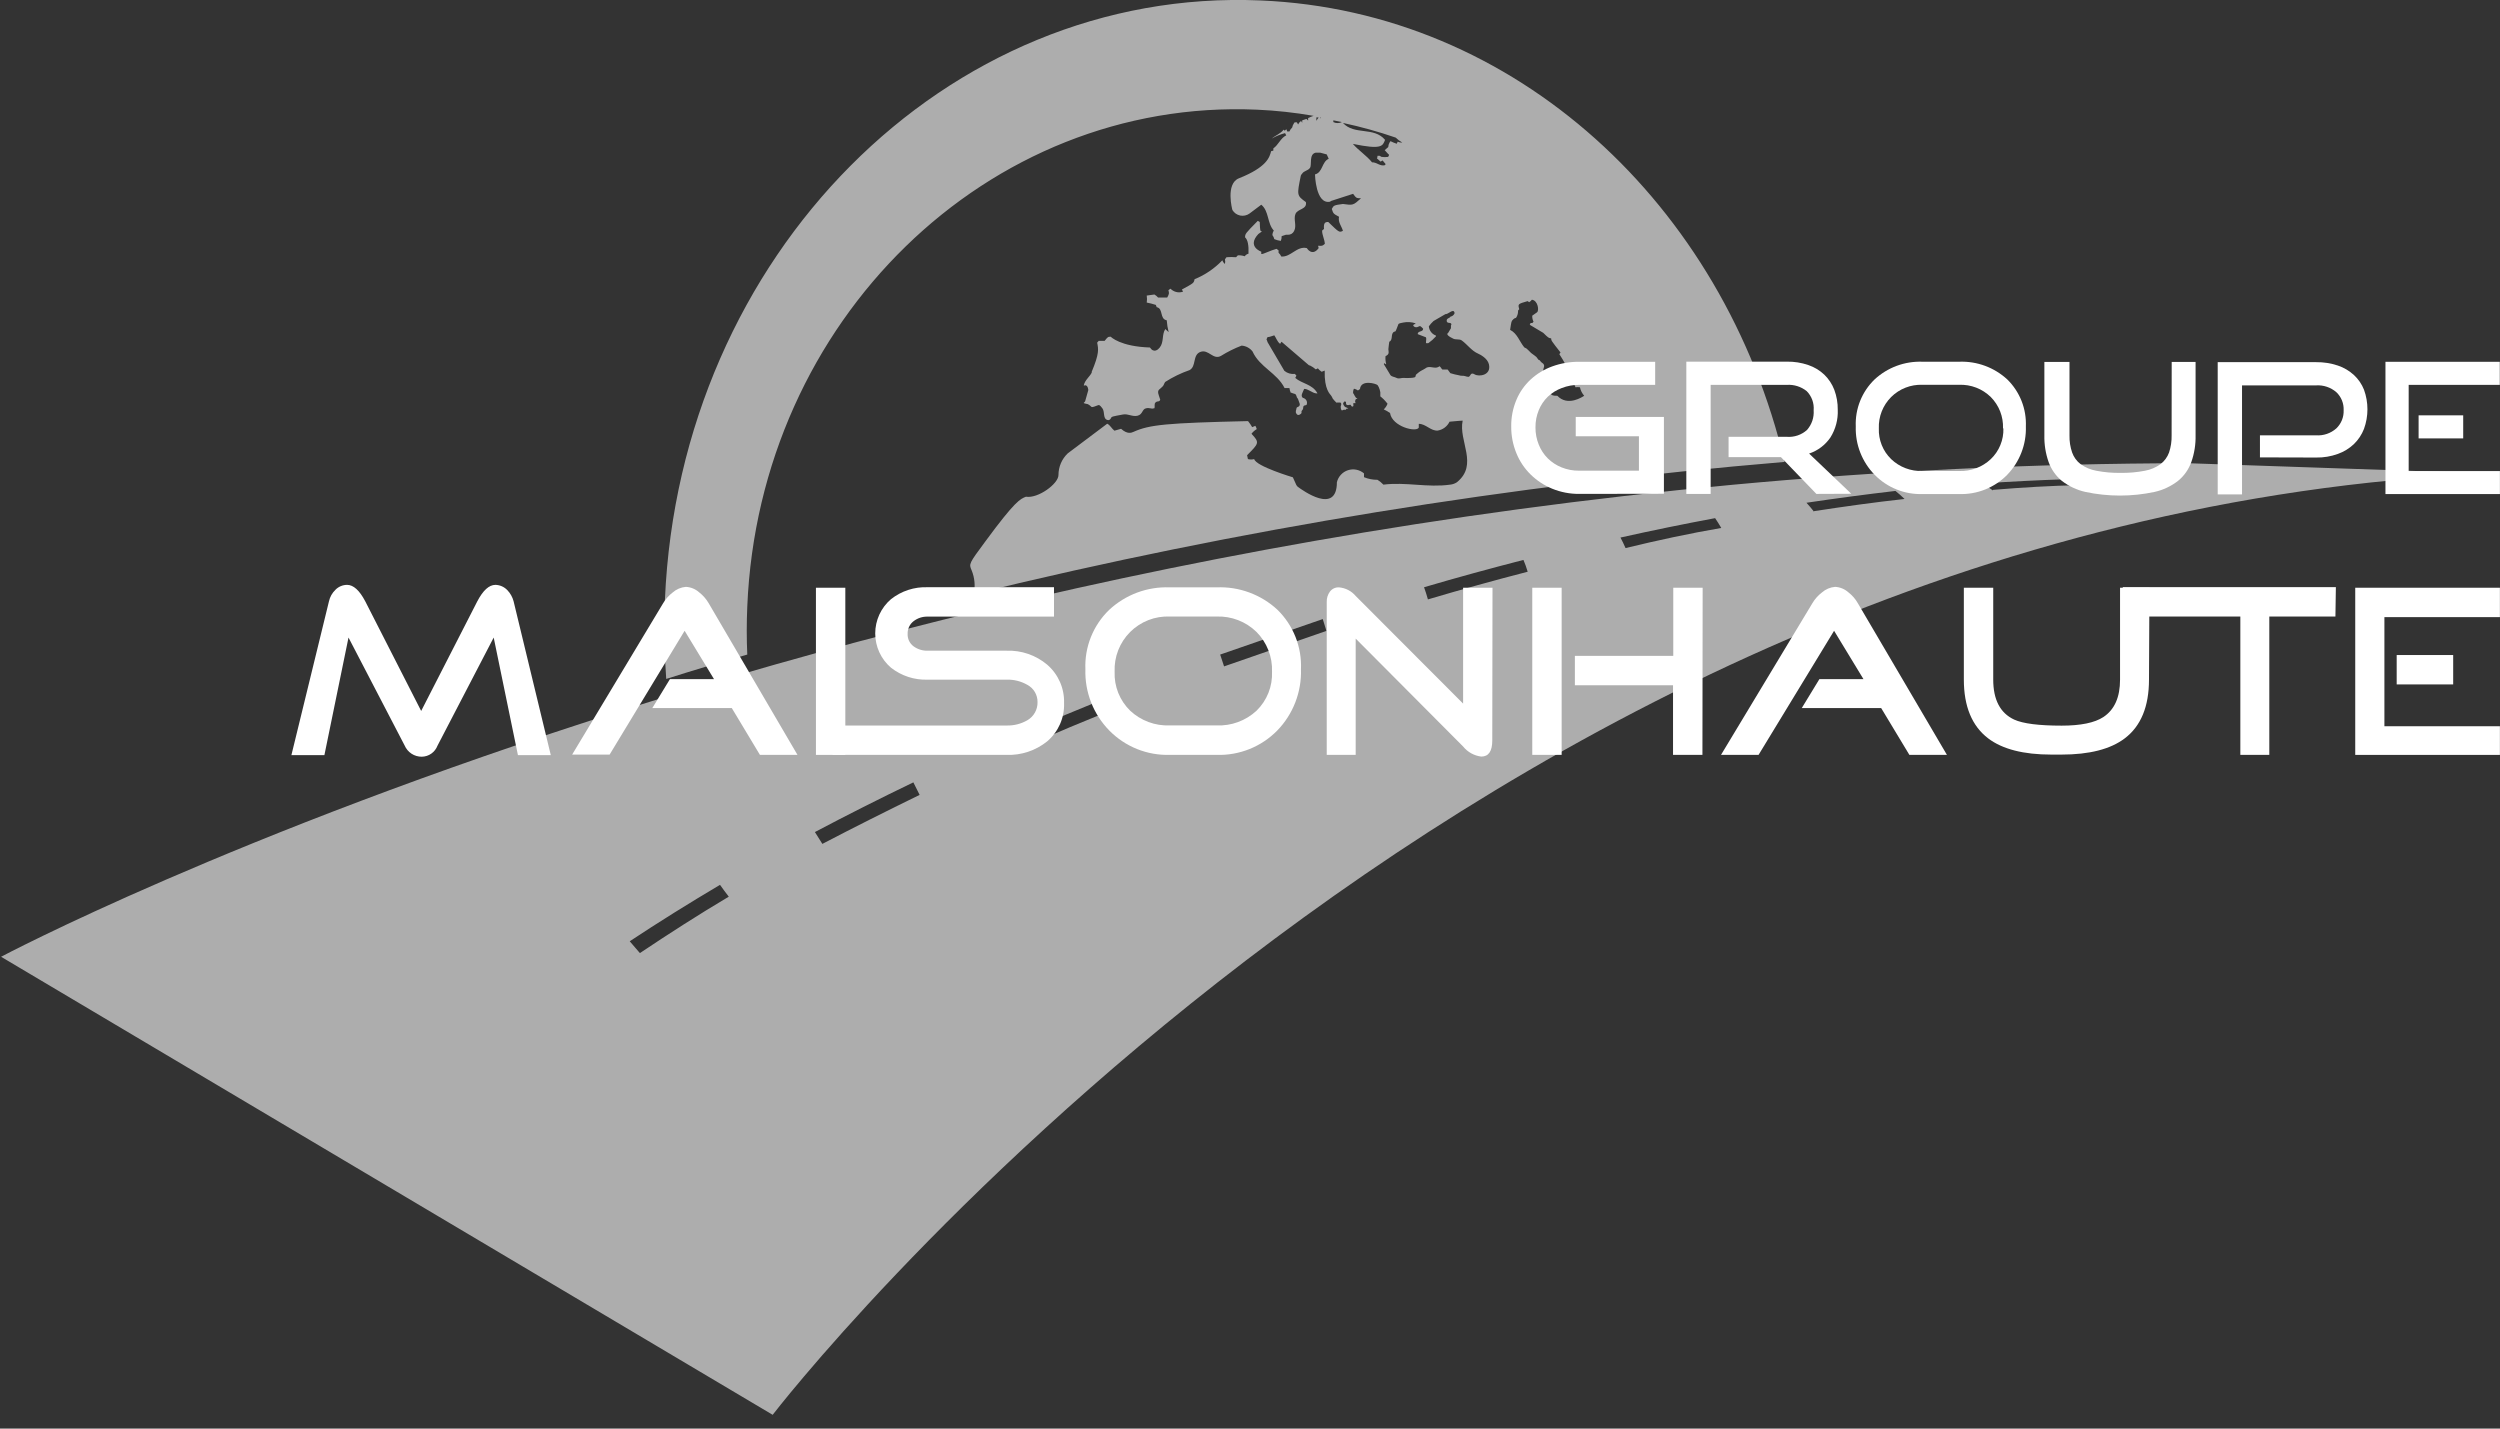 <svg xmlns="http://www.w3.org/2000/svg" width="147" height="84" viewBox="0 0 147 84" fill="none"><rect x="0" y="0" width="147" height="84" fill="#333333" stroke="none"/><g clip-path="url(#clip0_1948_4509)"><path d="M128.679 27.238C54.575 27.308 0.063 56.258 0.063 56.258L45.433 83.191C45.433 83.191 85.967 30.411 146.407 27.844L128.679 27.238ZM37.626 56.042L37.028 55.347C38.719 54.227 40.507 53.113 42.337 52.028C42.538 52.313 42.643 52.452 42.852 52.724C41.05 53.795 39.289 54.929 37.626 56.042ZM48.355 49.621L47.916 48.925C49.781 47.937 51.729 46.956 53.705 46.003L54.074 46.74C52.147 47.68 50.192 48.661 48.355 49.621ZM59.953 44.055L59.654 43.31C61.63 42.448 63.661 41.599 65.686 40.799C65.783 41.091 65.839 41.237 65.943 41.536C63.933 42.315 61.922 43.157 59.953 44.055ZM71.975 39.184L71.746 38.489C73.743 37.793 75.774 37.097 77.778 36.401C77.868 36.687 77.91 36.833 77.994 37.097C75.99 37.793 73.965 38.489 71.975 39.184ZM83.956 35.226C83.873 34.94 83.831 34.801 83.734 34.53C85.668 33.959 87.637 33.424 89.578 32.923C89.682 33.18 89.738 33.312 89.828 33.618C87.88 34.12 85.904 34.669 83.956 35.247V35.226ZM95.582 32.227C95.471 31.97 95.408 31.851 95.283 31.608C97.148 31.19 99.019 30.808 100.849 30.467C101.002 30.696 101.072 30.808 101.211 31.044C99.353 31.364 97.468 31.768 95.582 32.227ZM106.665 30.091C106.498 29.875 106.408 29.771 106.22 29.562C107.96 29.303 109.704 29.071 111.452 28.867C111.639 29.015 111.817 29.173 111.988 29.34C110.207 29.535 108.433 29.785 106.665 30.056V30.091ZM117.185 28.839C116.978 28.688 116.762 28.551 116.538 28.428C118.185 28.317 119.838 28.233 121.499 28.178C121.763 28.278 122.021 28.395 122.271 28.526C120.566 28.56 118.876 28.665 117.185 28.804V28.839ZM127.273 28.4C126.98 28.29 126.68 28.197 126.376 28.122H126.939C127.322 28.22 127.503 28.268 127.851 28.387L127.273 28.4Z" fill="white" fill-opacity="0.6"></path><path d="M43.94 38.488C43.898 37.556 43.898 36.617 43.94 35.67C44.636 18.847 58.092 5.753 73.913 6.449C75.028 6.498 76.139 6.619 77.239 6.811C77.129 6.847 77.022 6.891 76.918 6.943C76.915 6.992 76.915 7.04 76.918 7.089L76.821 6.992L76.571 7.075C76.571 7.117 76.571 7.179 76.571 7.221L76.501 7.11C76.427 7.164 76.367 7.236 76.327 7.319L76.258 7.193H76.125L76.084 7.249C76.033 7.325 75.997 7.41 75.979 7.5C75.909 7.562 75.854 7.641 75.819 7.729H75.687L75.638 7.597L75.541 7.687L75.478 7.625C75.29 7.868 75.005 7.952 74.783 8.147C75.027 8.006 75.289 7.898 75.562 7.827L75.631 7.959C75.297 8.119 75.172 8.522 74.873 8.724C74.877 8.768 74.877 8.812 74.873 8.856L74.741 8.891C74.65 9.246 74.497 9.83 72.848 10.484C72.048 10.804 72.459 12.335 72.466 12.349C72.515 12.431 72.581 12.503 72.659 12.559C72.738 12.614 72.827 12.653 72.921 12.673C73.015 12.693 73.112 12.692 73.206 12.672C73.3 12.653 73.389 12.614 73.468 12.558L74.163 12.036C74.629 12.418 74.504 13.135 74.901 13.559C74.849 13.638 74.82 13.73 74.817 13.824C74.872 13.893 74.91 13.974 74.929 14.06C75.051 14.112 75.18 14.147 75.311 14.165C75.348 14.077 75.365 13.982 75.36 13.886L75.611 13.803H75.736C75.809 13.805 75.882 13.786 75.945 13.748C76.008 13.709 76.058 13.654 76.091 13.587C76.264 13.267 76.042 12.892 76.174 12.579C76.306 12.265 76.87 12.321 76.786 11.883C76.251 11.493 76.251 11.493 76.487 10.331C76.503 10.287 76.529 10.246 76.564 10.213C76.675 10.032 76.912 10.046 77.03 9.865C77.148 9.684 76.953 9.058 77.371 8.975C77.415 8.971 77.459 8.971 77.503 8.975H77.621L78.011 9.079L78.129 9.336C77.719 9.51 77.781 10.143 77.322 10.255C77.322 10.255 77.357 12.022 78.199 11.862L78.275 11.813L79.562 11.396C79.75 11.653 79.75 11.653 80.028 11.66C79.562 12.078 79.562 12.078 78.964 11.994C78.449 12.064 78.421 12.071 78.31 12.286C78.4 12.565 78.4 12.565 78.734 12.745C78.665 13.072 78.888 13.295 78.964 13.573C78.748 13.678 78.748 13.678 78.101 13.052C77.906 13.052 77.823 13.114 77.851 13.462L77.74 13.559C77.74 13.831 77.886 14.067 77.9 14.339C77.753 14.464 77.753 14.464 77.503 14.45C77.518 14.495 77.529 14.542 77.538 14.589C77.148 15.111 76.842 14.589 76.842 14.589C76.251 14.45 75.903 15.132 75.339 15.083C75.301 14.999 75.247 14.923 75.179 14.861C75.179 14.819 75.179 14.763 75.179 14.721L75.061 14.631L74.803 14.714C74.247 14.937 74.247 14.937 74.163 14.937C74.167 14.891 74.167 14.844 74.163 14.798C74.163 14.798 73.301 14.506 73.989 13.761C74.061 13.704 74.135 13.651 74.212 13.601C74.094 13.601 74.094 13.601 74.073 13.052L73.955 12.989C73.217 13.74 73.217 13.74 73.21 13.956C73.363 14.088 73.433 14.415 73.412 14.916C73.322 14.938 73.243 14.993 73.189 15.069C73.06 15.025 72.923 15.006 72.786 15.014C72.786 15.014 72.716 15.09 72.681 15.125C72.494 15.109 72.305 15.109 72.118 15.125L72.027 15.25C72.048 15.339 72.048 15.432 72.027 15.521C71.957 15.466 71.904 15.391 71.874 15.306C71.414 15.788 70.857 16.167 70.239 16.419C70.198 16.642 70.198 16.642 69.495 17.024L69.564 17.149C69.458 17.187 69.345 17.199 69.233 17.183C69.122 17.167 69.016 17.125 68.924 17.059L68.82 16.976L68.702 17.066C68.75 17.24 68.757 17.268 68.632 17.497C68.458 17.497 68.277 17.497 68.096 17.497C68.035 17.426 67.962 17.365 67.881 17.317C67.839 17.317 67.839 17.317 67.428 17.379C67.449 17.515 67.449 17.654 67.428 17.79C67.61 17.825 67.789 17.871 67.964 17.929C67.985 17.971 68.001 18.015 68.013 18.061C68.416 18.137 68.173 18.757 68.604 18.833C68.621 19.068 68.659 19.301 68.716 19.529C68.654 19.465 68.589 19.405 68.521 19.348C68.305 19.668 68.451 20.113 68.194 20.433C68.103 20.552 67.853 20.788 67.616 20.433C65.877 20.378 65.314 19.807 65.314 19.8C65.147 19.8 65.147 19.8 64.952 20.044H64.604L64.513 20.148C64.59 20.531 64.645 20.781 64.193 21.86V21.915C64.054 22.173 63.797 22.347 63.727 22.653C63.727 22.653 63.727 22.695 63.804 22.653C63.978 22.653 63.992 22.931 63.992 22.938L63.811 23.578C63.811 23.62 63.755 23.641 63.727 23.683C63.699 23.724 63.887 23.738 63.971 23.766C64.047 23.809 64.118 23.863 64.179 23.926C64.235 23.961 64.416 23.884 64.52 23.843C64.625 23.801 64.653 23.787 64.82 24.01C64.987 24.232 64.82 24.664 65.167 24.705C65.258 24.705 65.314 24.615 65.341 24.559C65.369 24.504 65.341 24.497 66.037 24.371C66.329 24.316 66.601 24.524 66.9 24.441C67.199 24.358 67.15 24.065 67.38 24.01C67.609 23.954 67.693 24.065 67.839 24.01H67.874C67.93 23.898 67.839 23.752 67.957 23.655C68.076 23.557 68.166 23.655 68.222 23.502C68.082 23.084 68.082 23.084 68.11 22.98C68.138 22.875 68.375 22.778 68.437 22.604C68.456 22.552 68.482 22.503 68.514 22.458C68.962 22.17 69.443 21.936 69.947 21.762C70.358 21.54 70.107 20.865 70.587 20.691C71.067 20.517 71.332 21.185 71.791 20.927C72.176 20.687 72.584 20.484 73.008 20.322C73.133 20.331 73.254 20.366 73.364 20.425C73.475 20.484 73.571 20.565 73.648 20.663C74.066 21.595 75.089 21.922 75.534 22.82H75.819C75.831 22.914 75.857 23.005 75.896 23.091H75.931C75.989 23.118 76.049 23.139 76.112 23.154C76.144 23.16 76.174 23.177 76.195 23.203C76.223 23.255 76.244 23.311 76.258 23.369C76.258 23.369 76.299 23.418 76.32 23.453L76.418 23.724C76.432 23.759 76.433 23.797 76.42 23.832C76.407 23.867 76.381 23.896 76.348 23.912C76.23 23.954 76.23 23.996 76.23 24.037C76.23 24.079 76.146 24.218 76.23 24.323C76.238 24.34 76.249 24.356 76.264 24.369C76.278 24.381 76.296 24.391 76.314 24.396C76.333 24.401 76.352 24.402 76.371 24.399C76.39 24.396 76.409 24.389 76.424 24.378C76.465 24.356 76.501 24.325 76.529 24.288C76.526 24.251 76.526 24.214 76.529 24.177L76.605 24.072C76.647 24.003 76.605 23.905 76.675 23.857C76.745 23.808 76.828 23.857 76.842 23.759C76.86 23.689 76.852 23.615 76.819 23.55C76.785 23.486 76.729 23.436 76.661 23.411C76.599 23.411 76.487 23.314 76.571 23.126L76.682 22.869C76.807 22.869 76.807 22.869 77.197 23.07C77.28 23.114 77.374 23.136 77.468 23.133C77.176 22.583 76.564 22.576 76.16 22.221L76.23 22.089L76.139 21.985C76.029 21.999 75.917 21.99 75.811 21.959C75.704 21.928 75.605 21.875 75.52 21.804L74.525 20.107C74.525 20.058 74.483 19.995 74.469 19.953L74.532 19.821C74.664 19.821 74.79 19.752 74.929 19.717C75.047 19.884 75.103 20.093 75.27 20.218C75.27 20.218 75.325 20.127 75.353 20.093L76.974 21.484H77.016C77.144 21.547 77.263 21.627 77.371 21.721L77.489 21.658C77.553 21.736 77.628 21.804 77.712 21.86L77.893 21.79C77.858 22.917 78.22 23.182 78.268 23.258C78.308 23.314 78.341 23.375 78.366 23.439C78.431 23.52 78.5 23.596 78.574 23.669C78.583 23.674 78.593 23.676 78.602 23.676C78.612 23.676 78.622 23.674 78.63 23.669C78.686 23.669 78.741 23.669 78.797 23.669C78.812 23.669 78.828 23.674 78.839 23.684C78.851 23.695 78.858 23.709 78.86 23.724C78.867 23.756 78.867 23.79 78.86 23.822C78.797 23.926 78.86 24.121 78.901 24.135C78.943 24.135 78.971 24.093 79.02 24.093C79.068 24.093 79.082 24.093 79.124 24.093C79.166 24.093 79.124 24.044 79.18 24.03C79.235 24.017 79.242 24.03 79.27 24.03C79.298 24.03 79.228 23.975 79.131 23.947C79.034 23.919 78.971 23.745 78.971 23.745C78.971 23.745 79.027 23.516 79.145 23.641C79.145 23.641 79.145 23.641 79.145 23.703C79.145 23.766 79.18 23.808 79.207 23.815C79.244 23.821 79.282 23.821 79.319 23.815C79.354 23.815 79.382 23.773 79.423 23.815C79.465 23.857 79.465 23.919 79.534 23.905C79.604 23.891 79.576 23.829 79.576 23.794C79.576 23.759 79.576 23.703 79.576 23.703C79.576 23.703 79.653 23.703 79.695 23.703C79.736 23.703 79.695 23.703 79.695 23.662C79.695 23.62 79.66 23.599 79.695 23.537C79.729 23.474 79.695 23.467 79.764 23.46C79.834 23.453 79.764 23.46 79.806 23.46C79.848 23.46 79.75 23.411 79.722 23.377C79.675 23.308 79.633 23.236 79.597 23.161C79.597 23.161 79.597 23.161 79.562 23.119C79.555 23.028 79.572 22.937 79.611 22.855C79.697 22.872 79.777 22.908 79.848 22.959L79.966 22.875C80.022 22.305 80.905 22.549 81.003 22.646C81.03 22.683 81.053 22.723 81.072 22.764C81.115 22.86 81.145 22.96 81.163 23.063C81.163 23.126 81.163 23.216 81.163 23.286C81.163 23.356 81.225 23.286 81.587 23.738C81.54 23.866 81.464 23.98 81.364 24.072C81.492 24.132 81.616 24.202 81.733 24.281C81.858 25.095 83.292 25.436 83.424 25.144C83.424 25.081 83.424 24.984 83.424 24.921C83.841 24.921 84.12 25.345 84.537 25.318C84.686 25.293 84.828 25.233 84.949 25.142C85.07 25.051 85.167 24.932 85.233 24.796C85.685 24.747 86.005 24.733 86.005 24.733C85.748 25.93 86.951 27.321 85.664 28.358C85.545 28.436 85.409 28.484 85.267 28.497C83.96 28.685 82.651 28.33 81.344 28.497C81.241 28.387 81.124 28.291 80.996 28.212C80.724 28.215 80.454 28.163 80.203 28.059C80.206 27.985 80.206 27.91 80.203 27.836C80.075 27.727 79.921 27.652 79.755 27.619C79.59 27.586 79.419 27.597 79.259 27.649C79.099 27.701 78.955 27.794 78.841 27.919C78.728 28.043 78.647 28.194 78.609 28.358C78.609 30.306 76.564 28.81 76.327 28.636C76.237 28.567 76.237 28.567 76.021 28.066C76.021 28.066 73.85 27.419 73.746 26.994C73.625 27.027 73.498 27.027 73.377 26.994L73.329 26.765C74.024 26.069 74.08 26.027 73.586 25.506C73.671 25.397 73.774 25.305 73.892 25.234C73.892 25.178 73.843 25.102 73.816 25.039L73.628 25.116C73.557 24.991 73.475 24.872 73.384 24.761C68.59 24.872 67.588 24.97 66.649 25.394C66.538 25.443 66.294 25.554 65.919 25.213L65.529 25.325C65.369 25.206 65.286 25.005 65.105 24.914L62.781 26.66C62.609 26.825 62.472 27.022 62.379 27.241C62.285 27.46 62.238 27.696 62.238 27.934C62.238 28.442 61.042 29.325 60.325 29.207C59.991 29.339 59.699 29.443 57.938 31.837C56.965 33.152 56.965 33.152 57.132 33.534C57.313 33.975 57.356 34.46 57.257 34.926C72.924 31.102 88.865 28.505 104.936 27.161C101.353 12.05 89.122 0.653 74.122 0.027C55.657 -0.773 39.974 15 39.098 35.246C39.032 36.805 39.058 38.366 39.174 39.921C40.719 39.43 42.307 38.952 43.94 38.488ZM88.969 18.785C89.015 18.734 89.076 18.7 89.143 18.687C89.214 18.582 89.255 18.459 89.261 18.332V18.263C89.282 18.233 89.305 18.205 89.331 18.179C89.247 17.873 89.247 17.873 89.825 17.706L89.915 17.769C89.978 17.731 90.032 17.682 90.075 17.623C90.437 17.671 90.513 18.27 90.374 18.367L90.096 18.562C90.09 18.685 90.116 18.807 90.172 18.917L90.103 18.993H89.999L89.95 19.098L90.743 19.571C91.049 19.87 91.049 19.87 91.209 19.898C91.209 20.023 91.209 20.023 91.759 20.726C91.733 20.756 91.71 20.789 91.689 20.823C91.689 20.823 92.093 21.442 92.037 21.456L92.128 21.575L92.016 21.644C92.252 22.004 92.461 22.381 92.642 22.771C92.728 22.757 92.815 22.757 92.9 22.771C92.94 22.957 93.026 23.129 93.15 23.272C93.053 23.335 92.183 23.919 91.571 23.272C91.126 23.272 91.126 23.272 90.743 21.811V21.762C90.743 21.658 90.813 21.575 90.792 21.477C90.781 21.441 90.762 21.407 90.736 21.38C90.694 21.345 90.646 21.317 90.611 21.282C90.576 21.247 90.569 21.213 90.534 21.185C90.499 21.157 90.472 21.185 90.451 21.136C90.438 21.123 90.427 21.109 90.416 21.094C90.375 21.02 90.315 20.957 90.242 20.913C90.167 20.864 90.095 20.811 90.026 20.753C89.936 20.67 89.859 20.573 89.762 20.496C89.719 20.47 89.675 20.447 89.63 20.427C89.345 20.086 89.219 19.605 88.795 19.397C88.871 18.882 88.871 18.882 88.969 18.791V18.785ZM83.222 19.014V19.056C83.125 19.056 83.111 19.098 83.097 19.153C83.13 19.199 83.18 19.23 83.235 19.24C83.291 19.25 83.348 19.239 83.396 19.209C83.507 19.153 83.514 19.153 83.681 19.327C83.681 19.543 83.361 19.432 83.361 19.647L83.848 19.835C83.883 19.926 83.848 20.023 83.848 20.113C83.848 20.204 83.848 20.183 83.987 20.176C84.15 20.061 84.299 19.928 84.433 19.779C84.436 19.763 84.436 19.747 84.433 19.731C84.318 19.69 84.218 19.617 84.144 19.521C84.07 19.424 84.025 19.309 84.015 19.188C84.097 19.074 84.19 18.969 84.293 18.875L84.989 18.471C85.149 18.471 85.274 18.297 85.448 18.284C85.476 18.296 85.498 18.317 85.512 18.343C85.526 18.37 85.531 18.4 85.525 18.43C85.504 18.478 85.472 18.521 85.431 18.554C85.389 18.587 85.34 18.609 85.288 18.618C85.24 18.722 85.059 18.701 85.066 18.861C85.073 19.021 85.233 18.959 85.316 19.014C85.324 19.022 85.33 19.031 85.334 19.041C85.339 19.051 85.341 19.062 85.341 19.073C85.341 19.084 85.339 19.095 85.334 19.105C85.33 19.115 85.324 19.125 85.316 19.132C85.316 19.188 85.316 19.244 85.316 19.299L85.149 19.578C85.149 19.578 85.094 19.613 85.1 19.64C85.108 19.668 85.1 19.752 85.462 19.919C85.615 19.988 85.803 19.919 85.949 20.016C86.283 20.259 86.527 20.628 86.916 20.795C87.042 20.851 87.466 21.067 87.549 21.421C87.703 22.075 86.958 22.166 86.708 22.013C86.457 21.86 86.478 22.117 86.36 22.159C86.288 22.157 86.218 22.143 86.151 22.117C86.04 22.075 85.915 22.117 85.796 22.069C85.622 22.037 85.45 21.996 85.281 21.943C85.281 21.943 85.281 21.943 85.121 21.728C84.85 21.728 84.85 21.728 84.815 21.728C84.781 21.728 84.718 21.575 84.641 21.533C84.391 21.755 84.078 21.456 83.827 21.651C83.702 21.741 83.549 21.79 83.431 21.888C83.312 21.985 83.25 22.027 83.243 22.069C83.247 22.092 83.243 22.117 83.231 22.138C83.22 22.159 83.202 22.177 83.18 22.187C83.108 22.207 83.033 22.219 82.958 22.221C82.809 22.232 82.661 22.232 82.512 22.221C82.38 22.221 82.248 22.291 82.116 22.221C81.984 22.152 81.858 22.166 81.761 22.061L81.371 21.415C81.371 21.415 81.371 21.296 81.476 21.415H81.51C81.467 21.261 81.453 21.1 81.469 20.941C81.469 20.941 81.601 20.886 81.636 20.802C81.671 20.719 81.636 20.621 81.636 20.531C81.636 20.44 81.691 20.093 81.691 20.093C81.935 19.981 81.74 19.619 81.984 19.501C82.06 19.501 82.06 19.501 82.199 19.132C82.234 19.021 82.234 19.021 82.512 18.965C82.749 18.918 82.993 18.932 83.222 19.007V19.014ZM82.067 8.091C82.183 8.206 82.314 8.304 82.457 8.383C82.363 8.388 82.269 8.369 82.185 8.327L82.13 8.453C82.003 8.412 81.879 8.361 81.761 8.3L81.705 8.383C81.658 8.463 81.632 8.554 81.629 8.648L81.42 8.828C81.476 8.898 81.559 8.988 81.622 9.051L81.677 9.1C81.677 9.141 81.636 9.19 81.622 9.225C81.493 9.244 81.361 9.244 81.232 9.225L81.128 9.162H80.996C80.996 9.204 80.996 9.267 80.961 9.308L81.177 9.503L81.295 9.434C81.359 9.502 81.419 9.574 81.476 9.649L81.434 9.712C81.156 9.795 80.94 9.531 80.676 9.545C80.342 9.135 79.882 8.849 79.548 8.46C81.232 8.808 81.302 8.599 81.441 8.223C80.78 7.437 79.639 7.966 78.964 7.228C80.015 7.453 81.051 7.741 82.067 8.091ZM78.901 7.179C78.823 7.218 78.738 7.237 78.651 7.237C78.564 7.237 78.478 7.218 78.4 7.179C78.396 7.145 78.396 7.11 78.4 7.075L78.901 7.179ZM77.67 6.915V6.971L77.621 6.901L77.67 6.915ZM77.538 6.915C77.483 6.968 77.44 7.032 77.412 7.103C77.395 7.034 77.395 6.963 77.412 6.894L77.538 6.915Z" fill="white" fill-opacity="0.6"></path></g><g clip-path="url(#clip1_1948_4509)"><path d="M32.386 44.4H30.454L29.029 37.488L25.724 43.847C25.652 44.035 25.526 44.197 25.363 44.312C25.199 44.428 25.004 44.491 24.803 44.495C24.588 44.497 24.378 44.436 24.198 44.318C24.018 44.2 23.877 44.032 23.792 43.834L20.492 37.488L19.075 44.4H17.135L19.343 35.358C19.4 35.099 19.532 34.864 19.723 34.68C19.812 34.588 19.919 34.515 20.037 34.466C20.155 34.416 20.282 34.39 20.41 34.39C20.781 34.39 21.14 34.714 21.477 35.358L24.765 41.804L28.065 35.358C28.402 34.714 28.756 34.39 29.132 34.39C29.394 34.396 29.642 34.505 29.824 34.693C30.005 34.877 30.135 35.107 30.2 35.358L32.386 44.4Z" fill="white"></path><path d="M46.892 44.387H44.684L43.03 41.635H38.355L39.392 39.933H41.984L40.256 37.09L35.845 44.37H33.642L38.99 35.474C39.135 35.228 39.325 35.013 39.552 34.839C39.769 34.648 40.041 34.531 40.33 34.507C40.617 34.522 40.892 34.635 41.107 34.826C41.336 35.004 41.528 35.224 41.673 35.474L46.892 44.387Z" fill="white"></path><path d="M49.705 44.388H47.977V34.559H49.705V44.388Z" fill="white"></path><path d="M62.567 41.342C62.582 41.768 62.501 42.191 62.329 42.581C62.156 42.971 61.898 43.317 61.573 43.593C60.901 44.134 60.056 44.416 59.193 44.388H48.954V42.66H59.193C59.623 42.671 60.048 42.562 60.42 42.344C60.602 42.236 60.752 42.081 60.856 41.896C60.959 41.711 61.011 41.502 61.007 41.29C61.011 41.08 60.957 40.873 60.85 40.692C60.743 40.511 60.589 40.364 60.403 40.266C60.035 40.056 59.616 39.951 59.193 39.964H54.548C53.768 39.992 53.002 39.742 52.388 39.259C52.098 39.01 51.865 38.702 51.705 38.354C51.546 38.007 51.463 37.629 51.463 37.246C51.463 36.864 51.546 36.486 51.705 36.138C51.865 35.791 52.098 35.482 52.388 35.233C53.001 34.748 53.767 34.498 54.548 34.529H61.975V36.257H54.548C54.247 36.248 53.953 36.344 53.715 36.529C53.603 36.616 53.513 36.728 53.453 36.857C53.393 36.985 53.364 37.126 53.369 37.268C53.362 37.409 53.39 37.55 53.45 37.678C53.511 37.806 53.601 37.917 53.715 38.002C53.956 38.179 54.249 38.27 54.548 38.261H59.193C60.061 38.231 60.909 38.524 61.573 39.082C61.897 39.361 62.154 39.709 62.326 40.099C62.498 40.49 62.58 40.915 62.567 41.342Z" fill="white"></path><path d="M76.497 39.354C76.518 40.017 76.405 40.678 76.165 41.297C75.925 41.916 75.564 42.481 75.101 42.957C74.638 43.428 74.082 43.799 73.469 44.045C72.855 44.291 72.198 44.408 71.537 44.387H68.785C68.126 44.406 67.47 44.289 66.858 44.043C66.246 43.797 65.692 43.427 65.229 42.957C64.764 42.482 64.399 41.919 64.157 41.299C63.915 40.68 63.8 40.018 63.821 39.354C63.794 38.706 63.904 38.061 64.145 37.459C64.385 36.857 64.751 36.313 65.216 35.863C65.694 35.417 66.256 35.071 66.868 34.843C67.481 34.615 68.132 34.511 68.785 34.537H71.537C72.191 34.509 72.843 34.611 73.457 34.838C74.071 35.064 74.635 35.409 75.114 35.854C75.577 36.308 75.94 36.854 76.178 37.457C76.416 38.06 76.525 38.706 76.497 39.354ZM74.795 39.496C74.811 39.065 74.738 38.635 74.581 38.233C74.424 37.831 74.187 37.465 73.883 37.159C73.573 36.857 73.206 36.621 72.803 36.465C72.4 36.309 71.969 36.237 71.537 36.252H68.785C68.354 36.234 67.924 36.306 67.523 36.463C67.121 36.62 66.756 36.858 66.451 37.163C66.146 37.468 65.908 37.832 65.751 38.234C65.594 38.636 65.523 39.066 65.54 39.496C65.523 39.922 65.596 40.346 65.753 40.741C65.911 41.136 66.151 41.494 66.456 41.791C66.768 42.082 67.134 42.308 67.534 42.456C67.933 42.605 68.359 42.672 68.785 42.654H71.537C71.966 42.673 72.394 42.605 72.796 42.457C73.199 42.309 73.568 42.082 73.883 41.791C74.188 41.494 74.426 41.136 74.584 40.741C74.741 40.345 74.812 39.921 74.795 39.496Z" fill="white"></path><path d="M87.746 43.537C87.746 44.172 87.53 44.487 87.098 44.487C86.679 44.435 86.297 44.223 86.031 43.895L79.714 37.549V44.388H78.012V35.388C78.006 35.173 78.071 34.962 78.198 34.788C78.26 34.705 78.341 34.639 78.434 34.595C78.528 34.552 78.631 34.532 78.734 34.537C78.922 34.553 79.106 34.605 79.274 34.692C79.443 34.779 79.592 34.898 79.714 35.043L86.031 41.372V34.559H87.759L87.746 43.537Z" fill="white"></path><path d="M91.825 44.388H90.097V34.559H91.825V44.388ZM100.103 44.388H98.374V40.292H92.603V38.564H98.388V34.559H100.116L100.103 44.388Z" fill="white"></path><path d="M114.48 44.387H112.272L110.613 41.635H105.943L106.98 39.933H109.572L107.844 37.09L103.403 44.387H101.195L106.565 35.474C106.709 35.228 106.9 35.013 107.127 34.839C107.343 34.648 107.616 34.531 107.904 34.507C108.192 34.522 108.467 34.635 108.682 34.826C108.911 35.003 109.102 35.223 109.244 35.474L114.48 44.387Z" fill="white"></path><path d="M126.361 39.959C126.361 41.543 125.886 42.696 124.935 43.416C124.097 44.052 122.856 44.37 121.211 44.37H120.624C118.977 44.37 117.742 44.051 116.904 43.416C115.95 42.687 115.474 41.535 115.474 39.959V34.559H117.202V39.959C117.202 41.143 117.611 41.926 118.429 42.31C118.956 42.551 119.889 42.668 121.224 42.668C122.344 42.668 123.162 42.5 123.678 42.163C124.33 41.731 124.659 41.005 124.659 39.959V34.559H126.387L126.361 39.959Z" fill="white"></path><path d="M137.323 36.252H133.435V44.387H131.732V36.252H124.82V34.524H137.349L137.323 36.252Z" fill="white"></path><path d="M146.995 44.388H138.488V34.559H146.995V36.287H140.203V42.703H146.995V44.388ZM144.247 40.244H140.925V38.516H144.247V40.244Z" fill="white"></path><path d="M146.996 29.05H140.265V21.273H146.988V22.63H141.63V27.698H146.996V29.05ZM144.836 25.779H142.214V24.423H144.836V25.779Z" fill="white"></path><path d="M92.861 29.041C92.314 29.046 91.772 28.942 91.267 28.735C90.795 28.541 90.365 28.258 90.001 27.901C89.638 27.545 89.353 27.119 89.163 26.648C88.958 26.149 88.855 25.614 88.86 25.075C88.853 24.54 88.956 24.009 89.163 23.516C89.353 23.06 89.639 22.651 90.001 22.315C90.368 21.978 90.798 21.716 91.267 21.546C91.778 21.36 92.317 21.268 92.861 21.273H97.324V22.63H92.861C92.509 22.626 92.16 22.689 91.833 22.816C91.528 22.93 91.249 23.103 91.012 23.326C90.782 23.55 90.601 23.819 90.48 24.116C90.348 24.438 90.282 24.783 90.286 25.131C90.283 25.479 90.349 25.825 90.48 26.147C90.6 26.45 90.781 26.725 91.012 26.955C91.244 27.182 91.518 27.361 91.82 27.482C92.146 27.614 92.496 27.68 92.848 27.676H96.369V25.654H92.653V24.514H97.838V29.033L92.861 29.041Z" fill="white"></path><path d="M106.803 29.042L104.72 26.881H101.64V25.685H105.07C105.284 25.701 105.498 25.673 105.701 25.604C105.904 25.535 106.09 25.426 106.25 25.283C106.389 25.126 106.496 24.943 106.564 24.744C106.631 24.545 106.658 24.334 106.643 24.125C106.66 23.919 106.633 23.711 106.562 23.516C106.491 23.321 106.379 23.144 106.233 22.997C105.904 22.735 105.49 22.604 105.07 22.63H100.586V29.042H99.156V21.265H105.07C105.498 21.258 105.923 21.325 106.328 21.464C106.678 21.583 107 21.776 107.269 22.03C107.527 22.28 107.728 22.584 107.857 22.92C107.996 23.296 108.065 23.694 108.06 24.095C108.085 24.669 107.934 25.237 107.628 25.724C107.325 26.167 106.885 26.5 106.375 26.67L108.855 29.033L106.803 29.042Z" fill="white"></path><path d="M127.696 21.282H129.1V25.602C129.112 26.136 129.027 26.667 128.849 27.17C128.694 27.603 128.424 27.986 128.067 28.276C127.662 28.59 127.193 28.811 126.693 28.924C125.349 29.212 123.959 29.212 122.615 28.924C122.114 28.811 121.644 28.589 121.237 28.276C120.883 27.984 120.615 27.602 120.459 27.17C120.282 26.667 120.197 26.136 120.209 25.602V21.282H121.686V25.602C121.678 25.944 121.73 26.285 121.842 26.609C121.938 26.88 122.11 27.117 122.339 27.291C122.614 27.488 122.93 27.621 123.263 27.68C123.733 27.771 124.211 27.813 124.689 27.805C125.169 27.813 125.648 27.771 126.119 27.68C126.451 27.621 126.765 27.488 127.039 27.291C127.267 27.116 127.441 26.879 127.54 26.609C127.648 26.284 127.699 25.944 127.691 25.602L127.696 21.282Z" fill="white"></path><path d="M132.885 26.894V25.598H136.19C136.404 25.611 136.619 25.583 136.822 25.513C137.026 25.443 137.213 25.334 137.374 25.192C137.517 25.055 137.63 24.889 137.705 24.705C137.779 24.521 137.814 24.323 137.806 24.125C137.815 23.926 137.781 23.728 137.707 23.544C137.632 23.36 137.519 23.194 137.374 23.058C137.046 22.777 136.621 22.634 136.19 22.66H131.831V29.072H130.401V21.295H136.19C136.623 21.29 137.054 21.357 137.465 21.494C137.816 21.611 138.138 21.801 138.411 22.051C138.67 22.291 138.873 22.586 139.003 22.915C139.273 23.659 139.273 24.474 139.003 25.218C138.872 25.555 138.67 25.86 138.411 26.112C138.139 26.369 137.817 26.567 137.465 26.691C137.056 26.839 136.624 26.911 136.19 26.903L132.885 26.894Z" fill="white"></path><path d="M119.121 25.076C119.138 25.6 119.049 26.122 118.859 26.611C118.67 27.1 118.384 27.546 118.019 27.923C117.653 28.295 117.214 28.587 116.729 28.781C116.244 28.976 115.724 29.067 115.202 29.05H113.042C112.522 29.067 112.003 28.975 111.52 28.781C111.037 28.587 110.599 28.294 110.234 27.923C109.865 27.548 109.577 27.102 109.385 26.613C109.193 26.124 109.103 25.601 109.119 25.076C109.098 24.564 109.185 24.053 109.375 23.577C109.565 23.102 109.853 22.671 110.221 22.315C110.599 21.964 111.043 21.691 111.527 21.511C112.012 21.332 112.526 21.25 113.042 21.269H115.202C116.247 21.23 117.264 21.605 118.032 22.315C118.396 22.673 118.681 23.104 118.869 23.58C119.056 24.055 119.142 24.565 119.121 25.076ZM117.777 25.188C117.79 24.847 117.733 24.508 117.609 24.19C117.485 23.873 117.296 23.584 117.056 23.343C116.812 23.104 116.521 22.917 116.203 22.794C115.884 22.671 115.544 22.613 115.202 22.626H113.042C112.702 22.613 112.363 22.67 112.046 22.794C111.728 22.918 111.44 23.106 111.199 23.346C110.958 23.587 110.77 23.875 110.645 24.192C110.521 24.508 110.463 24.848 110.476 25.188C110.463 25.524 110.521 25.858 110.646 26.17C110.771 26.482 110.96 26.764 111.202 26.998C111.446 27.231 111.735 27.413 112.051 27.532C112.368 27.652 112.704 27.707 113.042 27.694H115.202C115.542 27.707 115.881 27.652 116.199 27.532C116.517 27.413 116.809 27.231 117.056 26.998C117.3 26.766 117.493 26.485 117.621 26.172C117.749 25.86 117.81 25.525 117.799 25.188H117.777Z" fill="white"></path></g><defs><clipPath id="clip0_1948_4509"><rect width="146.35" height="83.191" fill="white" transform="translate(0.065)"></rect></clipPath><clipPath id="clip1_1948_4509"><rect width="129.87" height="23.248" fill="white" transform="translate(17.13 21.269)"></rect></clipPath></defs></svg>